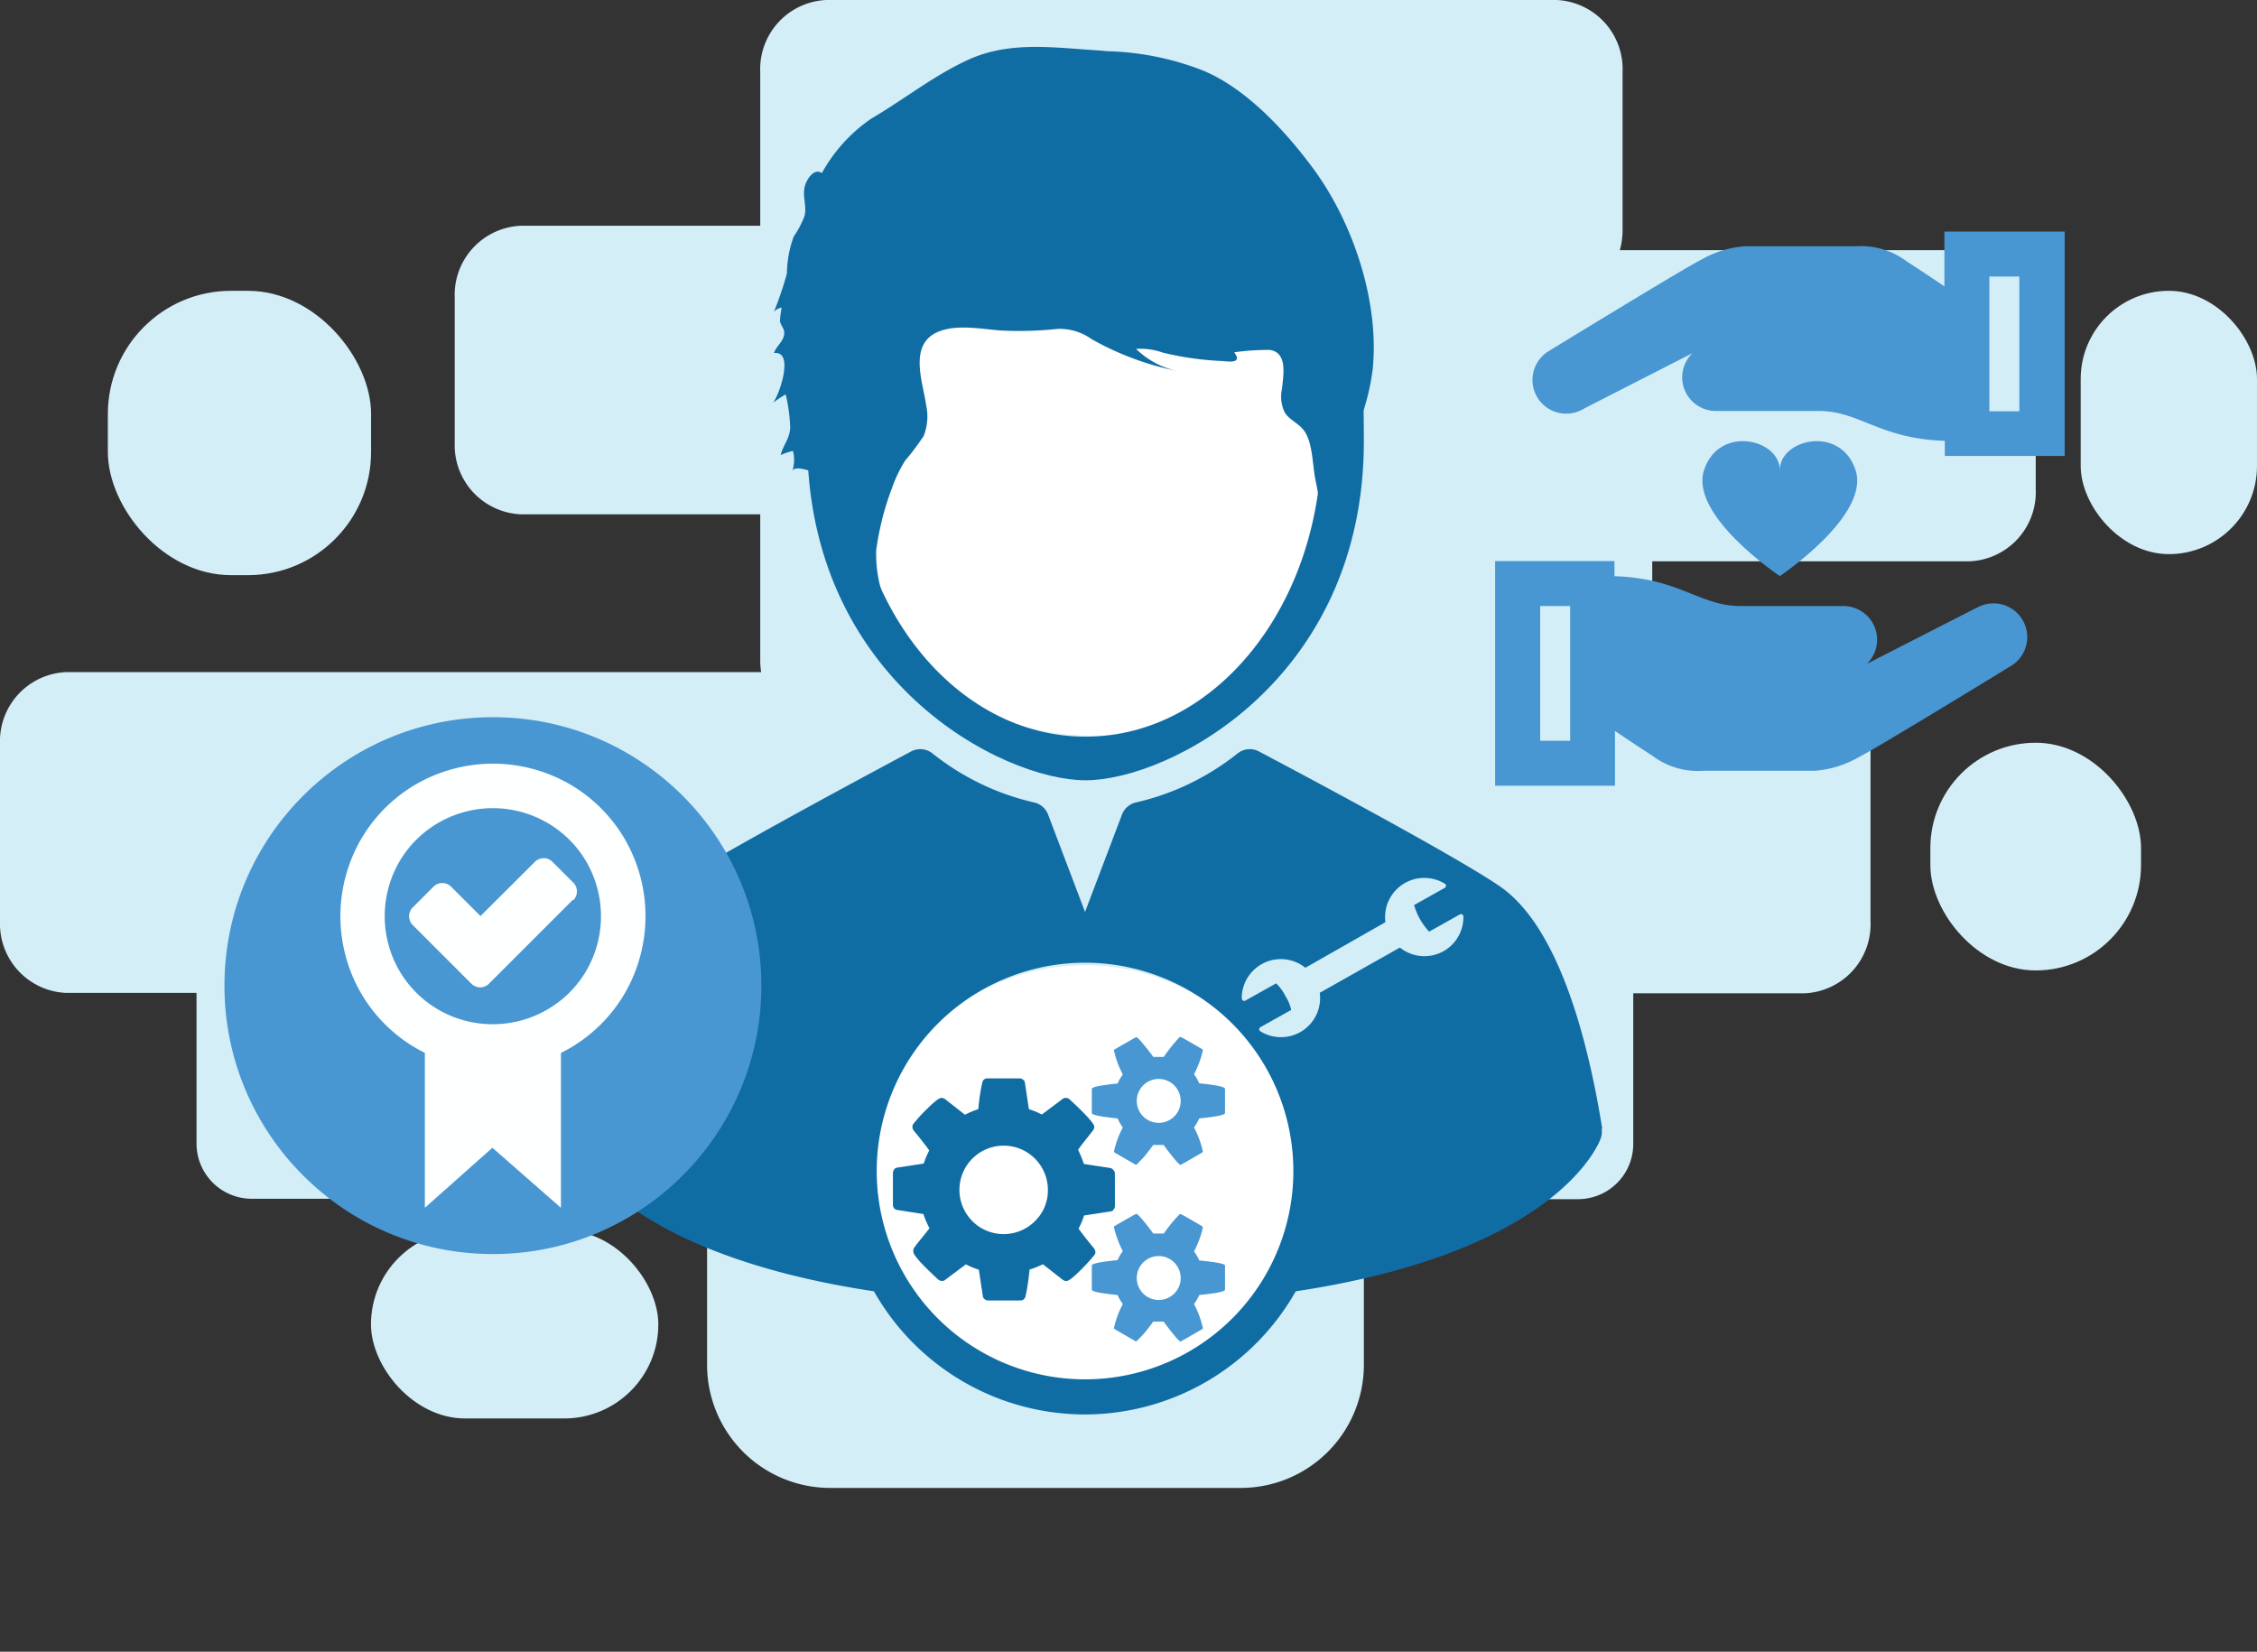 <svg xmlns="http://www.w3.org/2000/svg" viewBox="0 0 219.93 160.96"><rect x="0" y="0" width="219.93" height="160.96" fill="#333333" stroke="none"/><defs><style>.cls-1{fill:#d4eef8;}.cls-2{fill:#4897d2;}.cls-3{fill:#fff;}.cls-4{fill:#106da4;}.cls-5{fill:#feffff;}</style></defs><title>Business_3.0-icon</title><g id="Layer_2" data-name="Layer 2"><g id="Layer_1-2" data-name="Layer 1"><rect class="cls-1" x="10.51" y="28.34" width="25.65" height="27.71" rx="12" ry="12"/><rect class="cls-1" x="202.75" y="28.34" width="17.18" height="25.66" rx="8.59" ry="8.59"/><rect class="cls-1" x="188.1" y="72.38" width="20.53" height="22.19" rx="10.27" ry="10.27"/><path class="cls-1" d="M198.37,31.32V47.7a6.74,6.74,0,0,1-6.44,7H161v9.71a8.92,8.92,0,0,1-.09,1.16h14.92a6.73,6.73,0,0,1,6.44,7V89.8a6.73,6.73,0,0,1-6.44,7H159.15v14.69a5.38,5.38,0,0,1-5.38,5.37H132.9V133a12,12,0,0,1-12,12h-40a12,12,0,0,1-12-12V116.82H24.53a5.38,5.38,0,0,1-5.38-5.37V96.76H6.44A6.74,6.74,0,0,1,0,89.8V72.5a6.74,6.74,0,0,1,6.44-7H74.17a7.46,7.46,0,0,1-.09-1.16V50.12H50.76a6.74,6.74,0,0,1-6.45-7V29a6.74,6.74,0,0,1,6.45-7H74.08V7a6.74,6.74,0,0,1,6.44-7h71.15a6.74,6.74,0,0,1,6.44,7V22.38a7.17,7.17,0,0,1-.27,2h34.09A6.74,6.74,0,0,1,198.37,31.32Z"/><rect class="cls-1" x="36.15" y="119.9" width="28" height="18.33" rx="9.17" ry="9.17"/><path class="cls-2" d="M180.81,45.8c-1.48-4.43-7.38-3-7.38,0,0-3-5.91-4.43-7.38,0s7.38,10.34,7.38,10.34S182.28,50.23,180.81,45.8Z"/><path class="cls-2" d="M192.52,59.27l-10.6,5.42a3.28,3.28,0,0,0-2.3-5.63h-10c-4,0-5.93-2.71-12.3-2.91V54.68H145.69V76.57h11.68V71.23c.77.53,2.1,1.42,3.65,2.42A7.33,7.33,0,0,0,166,75.11h10.87a10.09,10.09,0,0,0,4.23-1.31c1.51-.73,14.85-8.9,14.85-8.9a3.28,3.28,0,0,0-3.39-5.63ZM153,72.19h-2.92V59.06H153Z"/><path class="cls-2" d="M189.47,22.57v5.34c-.77-.53-2.1-1.42-3.65-2.42A7.33,7.33,0,0,0,180.89,24H170a10.09,10.09,0,0,0-4.23,1.31c-1.51.73-14.85,8.9-14.85,8.9a3.28,3.28,0,0,0,3.39,5.63l10.6-5.42a3.28,3.28,0,0,0,2.3,5.63h10c4,0,5.93,2.71,12.3,2.91v1.47h11.68V22.57Zm7.3,17.51h-2.92V26.95h2.92Z"/><circle class="cls-3" cx="105.72" cy="115.73" r="21.67"/><circle class="cls-3" cx="106.43" cy="46.9" r="24.79"/><path class="cls-4" d="M108.47,114a.49.49,0,0,0-.29-.18l-2.56-.39a11.6,11.6,0,0,0-.57-1.38q.25-.37.76-1l.71-.91a.62.62,0,0,0,.12-.32q0-.46-2.43-2.7a.56.56,0,0,0-.35-.13.49.49,0,0,0-.34.12l-2,1.5a7.4,7.4,0,0,0-1.26-.52l-.39-2.58a.43.43,0,0,0-.17-.29.51.51,0,0,0-.34-.13H96.23a.49.49,0,0,0-.51.4,19.35,19.35,0,0,0-.39,2.6,8.17,8.17,0,0,0-1.3.54l-1.94-1.52a.61.61,0,0,0-.35-.12q-.32,0-1.33,1a14.29,14.29,0,0,0-1.38,1.5.49.49,0,0,0-.12.34.64.64,0,0,0,.12.34q.94,1.13,1.52,1.94a8.29,8.29,0,0,0-.54,1.28l-2.61.4a.39.39,0,0,0-.27.18.55.55,0,0,0-.12.33v3.12a.5.5,0,0,0,.12.33.41.41,0,0,0,.29.16l2.56.4a8.55,8.55,0,0,0,.59,1.38q-.27.37-.79,1t-.69.89A.56.56,0,0,0,89,122q0,.46,2.43,2.7a.56.56,0,0,0,.35.13.46.46,0,0,0,.34-.12l2-1.5a7.34,7.34,0,0,0,1.26.52l.39,2.58a.43.43,0,0,0,.17.29.51.51,0,0,0,.34.13h3.14a.49.49,0,0,0,.51-.4,20.1,20.1,0,0,0,.39-2.61,7.64,7.64,0,0,0,1.3-.52l1.94,1.52a.61.61,0,0,0,.35.12q.32,0,1.32-1a17.68,17.68,0,0,0,1.39-1.51.43.43,0,0,0,.12-.32.65.65,0,0,0-.12-.34q-.94-1.13-1.52-1.94a8.31,8.31,0,0,0,.54-1.28l2.61-.4a.39.39,0,0,0,.27-.18.55.55,0,0,0,.12-.33v-3.12A.5.5,0,0,0,108.47,114ZM100.85,119a4.31,4.31,0,1,1,1.26-3.05A4.16,4.16,0,0,1,100.85,119Z"/><path class="cls-2" d="M116.86,105.57a4.72,4.72,0,0,0-.51-.88,9.35,9.35,0,0,0,.86-2.33.15.15,0,0,0-.07-.12q-2-1.18-2.09-1.18l-.1,0A15.51,15.51,0,0,0,113.4,103l-.51,0-.51,0q-.24-.35-.88-1.14t-.78-.78a4.18,4.18,0,0,0-.51.27l-1,.57-.59.34a.15.15,0,0,0-.07.12,9.35,9.35,0,0,0,.86,2.33,4.7,4.7,0,0,0-.51.88q-2.51.25-2.51.52v2.36q0,.27,2.51.52a4.92,4.92,0,0,0,.51.88,9.36,9.36,0,0,0-.86,2.33.15.15,0,0,0,.07.12q2.06,1.2,2.09,1.2t.78-.79q.64-.79.88-1.15l.51,0,.51,0q.24.35.88,1.15t.78.79s.72-.4,2.09-1.2a.15.15,0,0,0,.07-.12,9.36,9.36,0,0,0-.86-2.33,4.92,4.92,0,0,0,.51-.88q2.51-.25,2.51-.52v-2.36Q119.37,105.82,116.86,105.57Zm-2.44,3.23a2.14,2.14,0,1,1,.63-1.53A2.08,2.08,0,0,1,114.42,108.8Z"/><path class="cls-2" d="M116.86,122.83a4.72,4.72,0,0,0-.51-.88,9.35,9.35,0,0,0,.86-2.33.15.15,0,0,0-.07-.12q-2-1.18-2.09-1.18l-.1,0a15.51,15.51,0,0,0-1.55,1.89l-.51,0-.51,0q-.24-.35-.88-1.14t-.78-.78a4.15,4.15,0,0,0-.51.27l-1,.57-.59.34a.15.15,0,0,0-.07.12,9.35,9.35,0,0,0,.86,2.33,4.7,4.7,0,0,0-.51.88q-2.51.25-2.51.52v2.36q0,.27,2.51.52a4.92,4.92,0,0,0,.51.88,9.35,9.35,0,0,0-.86,2.33.15.15,0,0,0,.07.12q2.06,1.2,2.09,1.2t.78-.79q.64-.79.88-1.15l.51,0,.51,0q.24.35.88,1.15t.78.79s.72-.4,2.09-1.2a.15.15,0,0,0,.07-.12,9.35,9.35,0,0,0-.86-2.33,4.92,4.92,0,0,0,.51-.88q2.51-.25,2.51-.52v-2.36Q119.37,123.08,116.86,122.83Zm-2.44,3.23a2.14,2.14,0,1,1,.63-1.53A2.08,2.08,0,0,1,114.42,126.06Z"/><path class="cls-4" d="M156.13,110c-1.38-8.61-4.23-19.7-10-23.64-3.9-2.69-17.52-10-23.34-13.07l-.11-.06a1.9,1.9,0,0,0-2.07.18,24.73,24.73,0,0,1-9.92,4.79,1.9,1.9,0,0,0-1.36,1.18l-3.6,9.49-3.6-9.49a1.9,1.9,0,0,0-1.36-1.18,24.7,24.7,0,0,1-9.92-4.79,1.9,1.9,0,0,0-2.07-.18c-5.75,3.07-19.54,10.5-23.42,13.12-6.58,4.43-9.46,20.48-10,23.65a1.9,1.9,0,0,0,.09.94c.19.54,4.26,11.06,29.71,14.9a23.64,23.64,0,0,0,20.58,12,23.63,23.63,0,0,0,20.52-12c25.45-3.84,29.53-14.35,29.72-14.9a1.91,1.91,0,0,0,.09-.94ZM126,115.23a20.3,20.3,0,1,1-3.7-12.84,20.32,20.32,0,0,1,3.7,12.84Zm0,0"/><path class="cls-1" d="M121,97.31a3.81,3.81,0,0,1,6.2-3L135,89.87a3.82,3.82,0,0,1,5.79-3.75.23.23,0,0,1,0,.4l-3,1.68a6.43,6.43,0,0,0,1.47,2.59l3-1.68a.23.23,0,0,1,.34.2,3.82,3.82,0,0,1-1.93,3.38h0a3.82,3.82,0,0,1-4.26-.35l-7.81,4.41a3.81,3.81,0,0,1-1.9,3.83h0a3.82,3.82,0,0,1-3.89-.08.23.23,0,0,1-.11-.2.23.23,0,0,1,.12-.2l3-1.68a4.08,4.08,0,0,0-.58-1.38,4.19,4.19,0,0,0-.89-1.21l-3,1.68a.23.23,0,0,1-.34-.2Z"/><path class="cls-4" d="M132.55,33.59c-.44-5.85-1.64-11-4.62-15-3.82-5.41-10.52-8.7-22.15-8.7s-18.33,3.3-22.15,8.7c-3,4-4.18,9.16-4.62,15-.27,3-.35,6.11-.35,9.37,0,23.34,19,33.08,27.12,33.08S132.9,66.3,132.9,43C132.9,39.71,132.82,36.56,132.55,33.59ZM105.78,71.79c-12.72,0-23-12.9-23-28.82s10.31-28.82,23-28.82,23,12.9,23,28.82S118.5,71.79,105.78,71.79Z"/><path class="cls-4" d="M106.22,4.86c-4-.28-8-.78-11.82.94C91,7.35,88.14,9.66,84.93,11.54a15.41,15.41,0,0,0-4.84,5.32c-.83-.54-1.57.75-1.7,1.43-.18.93.24,1.85,0,2.77a9.33,9.33,0,0,1-1.05,2,10.69,10.69,0,0,0-.66,3.59,34.23,34.23,0,0,1-1.27,3.75,1.22,1.22,0,0,1,.76-.42A9.38,9.38,0,0,0,76,31.28c.07.43.43.72.42,1.18,0,.77-.79,1.26-1,1.95,2-.27.54,4.08-.1,4.84a13.82,13.82,0,0,1,1.24-.82A16.88,16.88,0,0,1,77,41.59c0,1.11-.68,1.74-.93,2.76a6.14,6.14,0,0,1,1.2-.41,3.57,3.57,0,0,1-.05,1.93c.37-.69,2.8.43,3.21.67,2.83,1.68,3.45,5.54,3.64,8.54a6,6,0,0,0,.57,2.84c.53.82,1.64,1.38,1.34-.06a12.56,12.56,0,0,1-.6-4.23,27.37,27.37,0,0,1,1.58-6.18,12.9,12.9,0,0,1,1.24-2.56A25.6,25.6,0,0,0,90,42.5a5.15,5.15,0,0,0,.25-3c-.28-2.11-1.66-5.61.82-7,1.84-1,4.51-.43,6.49-.29a35.11,35.11,0,0,0,5.52-.16,5.35,5.35,0,0,1,3.29,1A28.29,28.29,0,0,0,115,36.21,8.22,8.22,0,0,1,110.7,34a6.56,6.56,0,0,1,2.6.36,29.54,29.54,0,0,0,5.73.82c.72.06,2.08.27,1.23-.85a24.58,24.58,0,0,1,3.45-.23c1.81.23,1.33,2.55,1.21,3.8a3.47,3.47,0,0,0,.29,2.33c.44.68,1.28,1,1.8,1.66.92,1.11.88,3.49,1.17,4.87a28.69,28.69,0,0,1,.27,10.7A23.37,23.37,0,0,1,129.72,55a6.6,6.6,0,0,0,.28-3.16,21,21,0,0,1-.34-3.16c.09-2.13,1.45-4.27,2.26-6.2A23,23,0,0,0,133.76,36c.67-6.6-1.91-14.33-5.82-19.61-2.68-3.62-6.58-7.87-10.85-9.57a27.38,27.38,0,0,0-9.21-1.83C107.33,4.93,106.78,4.9,106.22,4.86Z"/><circle class="cls-2" cx="48.03" cy="96.05" r="26.16"/><polygon class="cls-5" points="47.98 104.09 54.66 98.11 54.66 117.7 47.98 111.85 41.4 117.7 41.4 98.45 47.98 104.09"/><path class="cls-5" d="M60.91,81.82a15,15,0,0,1,0,14.93,14.82,14.82,0,0,1-5.41,5.41,15,15,0,0,1-14.93,0,14.81,14.81,0,0,1-5.41-5.41,15,15,0,0,1,0-14.93,14.81,14.81,0,0,1,5.41-5.41,15,15,0,0,1,14.93,0A14.82,14.82,0,0,1,60.91,81.82ZM57.15,94.57a10.6,10.6,0,0,0,0-10.57,10.5,10.5,0,0,0-3.84-3.83,10.59,10.59,0,0,0-10.57,0A10.49,10.49,0,0,0,38.9,84a10.59,10.59,0,0,0,0,10.57,10.49,10.49,0,0,0,3.83,3.83,10.59,10.59,0,0,0,10.57,0A10.5,10.5,0,0,0,57.15,94.57Zm-1.32-6.89-8.17,8.17a1.21,1.21,0,0,1-1.74,0l-5.69-5.69a1.21,1.21,0,0,1,0-1.74l2-2a1.21,1.21,0,0,1,1.74,0l2.85,2.85L52.11,84a1.21,1.21,0,0,1,1.74,0l2,2a1.21,1.21,0,0,1,0,1.74Z"/><path d="M122.06,102"/><path d="M148.8,160.94Zm0,0"/><path d="M129,160.94Zm0,0"/></g></g></svg>